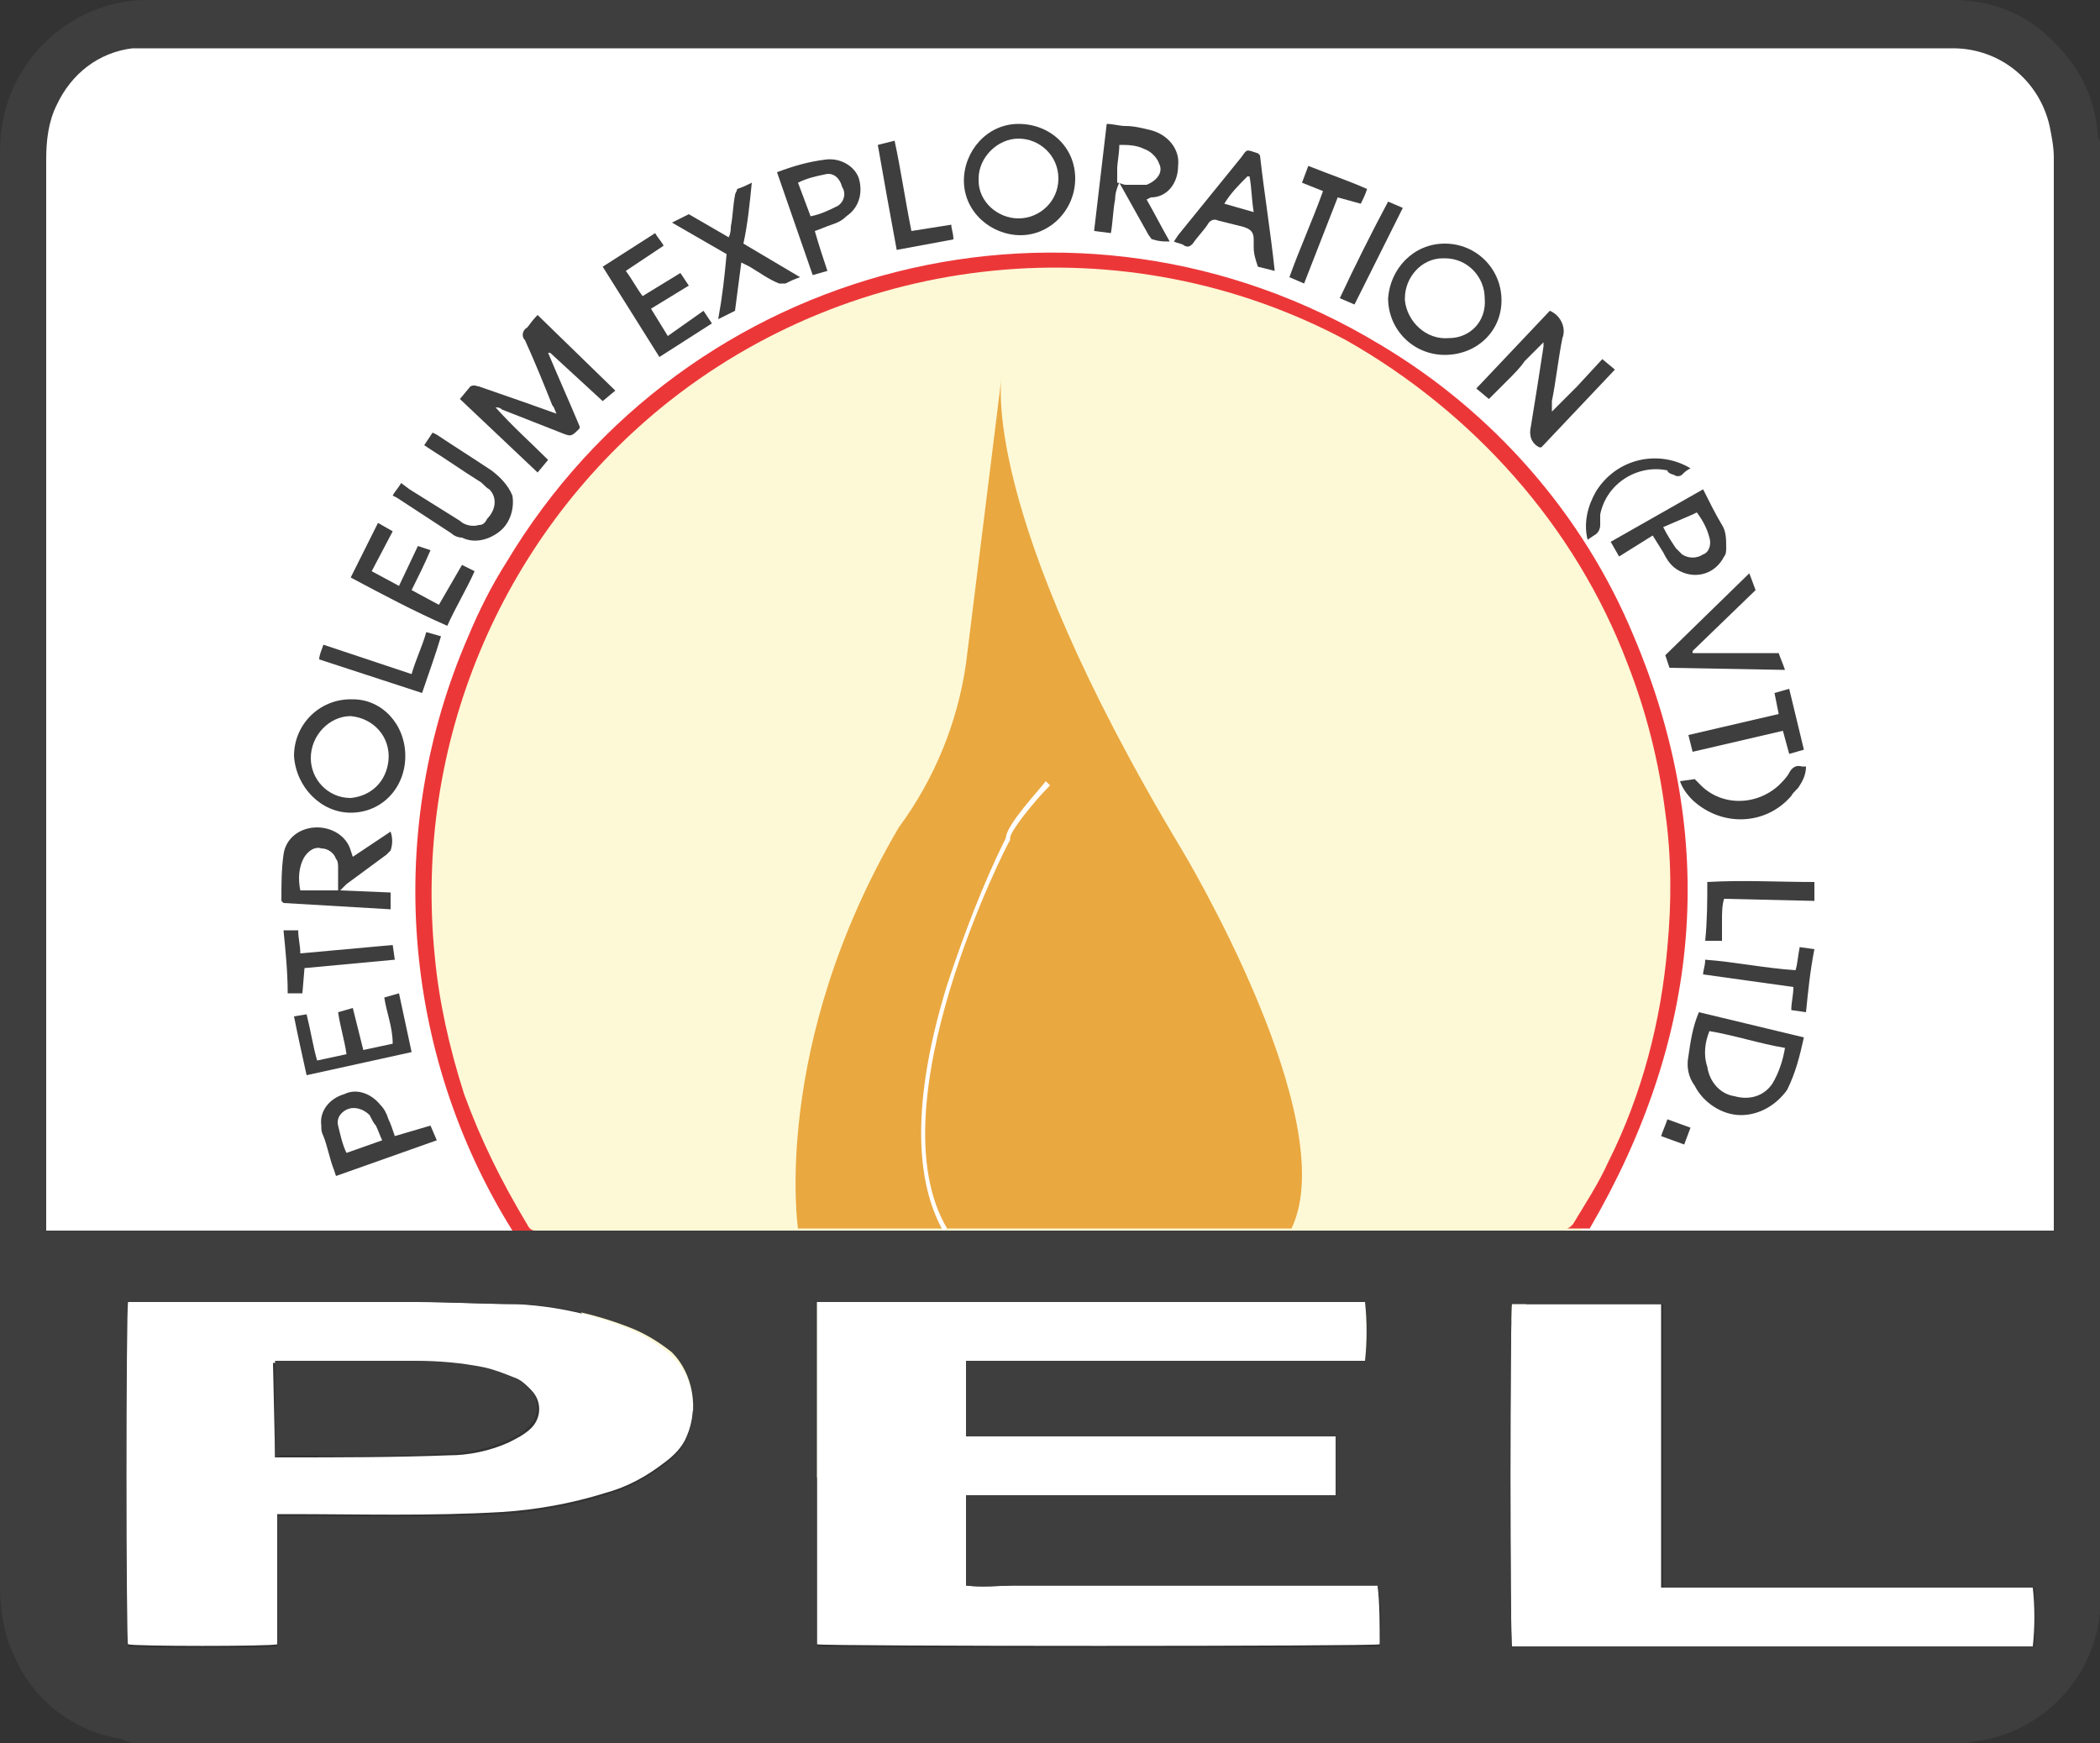 <?xml version="1.0" encoding="utf-8"?>
<!-- Generator: Adobe Illustrator 24.0.1, SVG Export Plug-In . SVG Version: 6.00 Build 0)  -->
<svg version="1.1" id="Layer_1" xmlns="http://www.w3.org/2000/svg" xmlns:xlink="http://www.w3.org/1999/xlink" x="0px" y="0px"
	 viewBox="0 0 100 83" style="enable-background:new 0 0 100 83;" xml:space="preserve">
<rect x="0" y="0" width="100" height="83" fill="#333333" stroke="none"/>
<style type="text/css">
	.st0{fill:#FFFFFF;}
	.st1{fill:#FDF9D6;}
	.st2{fill:#3E3E3E;}
	.st3{fill:#EAA840;}
	.st4{fill:#EC3739;}
</style>
<path class="st0" d="M98.4,60.1H1.6V6.8c0-2.9,2.3-5.2,5.2-5.2h86.5c2.9,0,5.2,2.3,5.2,5.2V60.1z"/>
<title>Asset 1</title>
<g id="Layer_2_1_">
	<g id="Layer_1-2">
		<ellipse class="st1" cx="50" cy="42.4" rx="30" ry="30.1"/>
		<path class="st0" d="M38.9,62H65c0.1,0.9,0.1,1.9,0,2.8H46v3.6h17.7v2.8h-0.5H46.5H46v4.3c0.8,0.1,1.6,0,2.4,0h17.2
			c0.1,0.9,0.1,1.8,0.1,2.8c-0.3,0.1-26.4,0.1-26.8,0L38.9,62z"/>
		<path class="st0" d="M5.9,62h0.4c4.5,0,9,0,13.5,0c1.6,0,3.2,0.1,4.8,0.1c1.9,0.1,3.7,0.5,5.4,1.2c0.7,0.3,1.3,0.7,1.8,1.1
			c1.2,1,1.5,2.6,0.9,4c-0.2,0.5-0.6,0.9-1,1.2c-0.9,0.7-1.8,1.2-2.9,1.5c-1.6,0.5-3.3,0.8-4.9,0.9c-3.4,0.2-6.8,0.1-10.2,0.1
			c-0.2,0-0.3,0-0.5,0v6.2c-0.3,0.1-6.8,0.1-7.1,0C5.8,78.1,5.8,62.3,5.9,62z M13.1,69.4h0.4c2.6,0,5.3,0,7.9-0.1
			c0.9,0,1.9-0.2,2.8-0.6c0.4-0.2,0.8-0.4,1.1-0.7c0.5-0.5,0.5-1.3,0-1.8c0,0,0,0,0,0c-0.2-0.2-0.4-0.4-0.7-0.5
			c-0.5-0.2-1-0.4-1.5-0.5c-1.1-0.2-2.2-0.3-3.2-0.3c-2.1,0-4.2,0-6.3,0H13L13.1,69.4z"/>
		<path class="st0" d="M79.1,62.1v13.5h0.5h17.2c0.1,0.9,0.1,1.9,0,2.8H72c-0.1-0.3-0.1-15.9,0-16.3L79.1,62.1z"/>
		<path class="st2" d="M25.1,15.6c-0.2,0.1-0.3,0.4-0.1,0.6c0,0,0,0,0,0c0.5,1.1,0.9,2.1,1.3,3.1c0.1,0.1,0.1,0.2,0.2,0.4l-1.4-0.5
			l-2.3-0.8c-0.1,0-0.2-0.1-0.4,0L21.9,19l3.7,3.5l0.5-0.6c-0.8-0.8-1.7-1.6-2.5-2.5c0.1,0,0.2,0,0.3,0.1l2.8,1.1
			c0.5,0.2,0.5,0.2,0.9-0.2v-0.1c-0.5-1.2-1-2.3-1.5-3.5h0.1l2.5,2.3l0.6-0.5l-3.7-3.6C25.3,15.3,25.2,15.5,25.1,15.6z"/>
		<path class="st2" d="M76.3,17.1l-1.2,1.3c-0.4,0.4-0.8,0.8-1.2,1.2c0-0.2,0-0.3,0-0.5c0.2-1,0.3-2,0.5-3c0.2-0.5-0.1-1.1-0.6-1.3
			l-3.5,3.7l0.6,0.5l0.9-0.9c0.3-0.3,0.6-0.6,0.8-0.9c0.3-0.3,0.6-0.6,0.9-0.9c0,0.1,0,0.2,0,0.2c-0.2,1.3-0.4,2.6-0.6,3.8
			c-0.1,0.4,0,0.8,0.4,1h0.1l3.5-3.7L76.3,17.1z"/>
		<path class="st2" d="M16.7,38.7c1.5,0,2.6-1.2,2.6-2.7c0-1.5-1.1-2.7-2.5-2.7c0,0,0,0-0.1,0c-1.5,0-2.7,1.2-2.7,2.7
			C14.1,37.5,15.3,38.7,16.7,38.7z M16.7,34.1c1.1,0.1,1.9,1,1.8,2.1c-0.1,1-0.8,1.7-1.8,1.8c-1.1,0-1.9-0.9-1.9-1.9
			C14.8,35,15.7,34.1,16.7,34.1z"/>
		<path class="st2" d="M48.5,5.9c-1.5,0-2.6,1.3-2.6,2.7c0,1.5,1.3,2.6,2.7,2.6c1.4,0,2.6-1.2,2.6-2.7C51.2,7,50,5.9,48.5,5.9
			C48.5,5.9,48.5,5.9,48.5,5.9z M48.5,10.4c-1,0-1.9-0.8-1.9-1.8c0,0,0-0.1,0-0.1c0-1,0.9-1.9,1.9-1.9c1,0,1.9,0.8,1.9,1.9
			S49.5,10.4,48.5,10.4L48.5,10.4z"/>
		<path class="st2" d="M71.5,14.3c0-1.5-1.2-2.7-2.7-2.7c-1.5,0-2.6,1.2-2.7,2.6c0,1.5,1.2,2.7,2.7,2.7c0,0,0,0,0,0
			C70.3,16.9,71.5,15.8,71.5,14.3C71.5,14.3,71.5,14.3,71.5,14.3z M69,16.1c-1.1,0.1-2-0.8-2.1-1.8c0,0,0-0.1,0-0.1
			c0-1,0.8-1.9,1.8-1.9c0,0,0.1,0,0.1,0c1.1,0,1.9,0.9,1.9,1.9C70.8,15.3,70,16.1,69,16.1z"/>
		<path class="st2" d="M80.4,50.3c-0.1,0.5,0,1,0.3,1.4c0.4,0.8,1.3,1.4,2.2,1.4c0.9,0,1.7-0.5,2.2-1.2c0.4-0.8,0.6-1.6,0.8-2.5
			l-5-1.2C80.6,48.9,80.5,49.6,80.4,50.3z M81.4,49.1c1.2,0.2,2.4,0.6,3.6,0.8c-0.1,0.6-0.3,1.2-0.6,1.7c-0.4,0.6-1.1,0.8-1.8,0.6
			c-0.7-0.1-1.2-0.7-1.3-1.4C81.1,50.2,81.2,49.6,81.4,49.1z"/>
		<path class="st2" d="M56.1,7.9c0.1-0.8-0.5-1.5-1.3-1.7c-0.4-0.1-0.8-0.2-1.2-0.2c-0.3,0-0.6-0.1-0.9-0.1
			c-0.2,1.7-0.4,3.4-0.6,5.1l0.8,0.1c0.1-0.6,0.1-1.1,0.2-1.6c0-0.3,0.1-0.6,0.2-0.8l1.4,2.5c0.1,0.1,0.1,0.2,0.2,0.2
			c0.3,0.1,0.5,0.1,0.8,0.1c-0.4-0.7-0.7-1.3-1.1-2l0.2-0.1C55.6,9.4,56.1,8.7,56.1,7.9z M54.6,8.8c-0.3,0-0.7,0-1,0
			c-0.1,0-0.3-0.1-0.4-0.1c0-0.2,0-0.5,0-0.7s0.1-0.7,0.1-1.1c0.4,0,0.8,0,1.2,0.2c0.3,0.1,0.6,0.4,0.7,0.7
			C55.4,8.2,55.1,8.6,54.6,8.8C54.6,8.8,54.6,8.8,54.6,8.8L54.6,8.8z"/>
		<path class="st2" d="M18.6,43.3v-0.8l-2.4-0.1c0.1-0.1,0.2-0.2,0.3-0.3l1.9-1.4c0.1-0.1,0.2-0.2,0.2-0.2c0.1-0.3,0.1-0.6,0-0.9
			l-1.8,1.2l-0.1-0.3c-0.2-0.7-0.9-1.1-1.6-1.1c-0.8,0-1.5,0.5-1.6,1.3c-0.1,0.7-0.1,1.4-0.1,2.2c0,0,0,0,0.1,0.1L18.6,43.3z
			 M14.5,40.8c0.2-0.3,0.5-0.5,0.8-0.4c0.3,0,0.6,0.2,0.7,0.5c0.1,0.1,0.1,0.3,0.1,0.4c0,0.3,0,0.7,0,1.1h-1.8
			C14.2,41.9,14.2,41.3,14.5,40.8L14.5,40.8z"/>
		<path class="st2" d="M59.9,7.3c-0.6-0.2-0.5-0.2-0.8,0.2l-3,3.7l-0.2,0.3c0.2,0.1,0.4,0.1,0.5,0.2c0.2,0.1,0.3,0,0.4-0.1
			c0.2-0.3,0.5-0.6,0.7-0.9c0.1-0.2,0.3-0.3,0.5-0.2c0.4,0.1,0.8,0.2,1.2,0.3c0.3,0.1,0.5,0.2,0.5,0.6c0,0.1,0,0.3,0,0.4
			c0,0.3,0.1,0.6,0.2,0.9l0.8,0.2c-0.2-1.9-0.5-3.7-0.7-5.5L59.9,7.3z M58.3,9.7c0.3-0.5,0.7-0.9,1.1-1.3h0.1
			c0.1,0.5,0.1,1.1,0.2,1.7L58.3,9.7z"/>
		<path class="st2" d="M35.8,8.7c-0.2,0.1-0.4,0.2-0.7,0.3C35.1,9.1,35,9.2,35,9.3c-0.1,0.5-0.1,1-0.2,1.5c0,0.1,0,0.3-0.1,0.5
			l-1.9-1.1l-0.8,0.4l2.6,1.5c-0.1,1.1-0.2,2-0.4,3.1l0.8-0.4c0.1-0.8,0.2-1.5,0.3-2.3l0.4,0.2c0.5,0.3,0.9,0.6,1.4,0.8
			c0.1,0,0.2,0,0.3,0c0.2-0.1,0.4-0.2,0.7-0.3l-2.7-1.6C35.6,10.7,35.7,9.7,35.8,8.7z"/>
		<path class="st2" d="M23.4,22.4c-0.9-0.6-1.7-1.1-2.6-1.7l-0.2-0.1l-0.4,0.6l0.3,0.2c0.8,0.5,1.5,1,2.3,1.5
			c0.2,0.1,0.3,0.3,0.5,0.4c0.4,0.4,0.3,1-0.1,1.4C23.1,24.9,23,25,22.8,25c-0.3,0.1-0.7,0-0.9-0.2l-2.4-1.5L19.1,23
			c-0.1,0.2-0.3,0.4-0.4,0.6l0.2,0.1l2.6,1.7c0.1,0.1,0.3,0.2,0.5,0.2c0.6,0.3,1.3,0.1,1.8-0.3c0.5-0.4,0.7-1.1,0.6-1.7
			C24.2,23.1,23.8,22.7,23.4,22.4z"/>
		<path class="st2" d="M31.8,16L31,14.7l1.8-1.1L32.4,13l-1.8,1.1c-0.3-0.4-0.5-0.8-0.8-1.2l1.8-1.2c-0.1-0.2-0.3-0.4-0.4-0.6
			l-2.5,1.6l2.7,4.3l2.5-1.6l-0.4-0.6L31.8,16z"/>
		<path class="st2" d="M20.9,28.8l-1.3-0.7c0.3-0.6,0.6-1.2,0.9-1.9L19.9,26l-0.9,1.9l-1.3-0.7l1-1.9L18,24.9l-1.3,2.6
			c1.5,0.8,3,1.6,4.6,2.3c0.4-0.9,0.9-1.7,1.3-2.6l-0.6-0.3L20.9,28.8z"/>
		<path class="st2" d="M19,47.3l-0.7,0.2c0.1,0.7,0.4,1.4,0.4,2.2l-1.4,0.3l-0.5-2l-0.7,0.2c0.1,0.7,0.3,1.3,0.4,2l-1.4,0.3
			c-0.2-0.7-0.3-1.4-0.5-2.2L14,48.4c0.2,1,0.4,1.9,0.6,2.8l5-1.1L19,47.3z"/>
		<path class="st2" d="M80,27.2c0.8,0.4,1.7,0.1,2.1-0.7c0.1-0.1,0.1-0.3,0.1-0.4c0-0.4,0-0.8-0.2-1.1c-0.3-0.5-0.6-1.1-0.9-1.7
			l-4.4,2.5l0.4,0.7l0.8-0.5l0.8-0.5l0.5,0.8C79.4,26.7,79.6,27,80,27.2z M80.6,24.5l0.2-0.1c0.3,0.4,0.5,0.8,0.6,1.2
			c0.1,0.3,0,0.7-0.3,0.8c-0.3,0.2-0.7,0.2-1,0c-0.1-0.1-0.2-0.2-0.3-0.3c-0.2-0.3-0.4-0.6-0.6-1L80.6,24.5z"/>
		<path class="st2" d="M18.8,54.1c-0.1-0.3-0.2-0.6-0.3-0.8c-0.1-0.3-0.2-0.5-0.4-0.7c-0.4-0.5-1.1-0.8-1.7-0.5
			c-0.7,0.2-1.2,0.8-1.1,1.5c0,0.2,0,0.3,0.1,0.5c0.2,0.5,0.3,1.1,0.5,1.6l0.1,0.3l4.8-1.7l-0.3-0.7L18.8,54.1z M16.5,54.9
			c-0.2-0.4-0.3-0.9-0.4-1.3c-0.1-0.4,0.2-0.7,0.5-0.8c0.3-0.1,0.7,0,1,0.3c0.1,0.2,0.2,0.4,0.3,0.5c0.1,0.2,0.2,0.5,0.3,0.7
			L16.5,54.9z"/>
		<path class="st2" d="M39.3,7.6c-0.8,0.1-1.5,0.3-2.3,0.6l1.7,4.9l0.7-0.2c-0.2-0.6-0.4-1.2-0.6-1.9c0.3-0.1,0.5-0.2,0.8-0.3
			c0.3-0.1,0.5-0.2,0.7-0.4c0.6-0.4,0.8-1.1,0.6-1.8C40.7,7.9,40,7.5,39.3,7.6z M39.9,9.8c-0.4,0.2-0.8,0.4-1.3,0.5L38,8.7
			c0.4-0.2,0.8-0.3,1.3-0.4c0.4-0.1,0.7,0.2,0.8,0.6C40.3,9.2,40.2,9.6,39.9,9.8L39.9,9.8z"/>
		<path class="st2" d="M79.5,31.8l5.5,0.1c-0.1-0.3-0.2-0.5-0.3-0.8h-4.1v-0.1l3-2.9l-0.3-0.8l-4,3.9L79.5,31.8z"/>
		<path class="st2" d="M64.8,9.7c0.1-0.2,0.2-0.4,0.3-0.7c-0.9-0.4-1.8-0.7-2.8-1.1L62,8.7l0.5,0.2l0.5,0.2
			c-0.5,1.4-1.1,2.7-1.6,4.1l0.7,0.3l1.6-4.1L64.8,9.7z"/>
		<path class="st2" d="M14.5,46.1l4.3-0.4L18.7,45l-4.4,0.4c0-0.4-0.1-0.7-0.1-1.1h-0.7c0.1,1,0.2,2,0.2,3h0.7L14.5,46.1z"/>
		<path class="st2" d="M84.7,34l-4.3,1l0.2,0.8l4.3-1l0.3,1.1l0.7-0.2l-0.7-2.9l-0.7,0.2L84.7,34z"/>
		<path class="st2" d="M85.5,46.2c-1.5-0.1-2.9-0.4-4.3-0.5c0,0.3-0.1,0.5-0.1,0.7l4.3,0.6c0,0.4-0.1,0.7-0.1,1.1l0.7,0.1
			c0.1-1,0.2-2,0.4-3l-0.7-0.1C85.6,45.6,85.6,45.9,85.5,46.2z"/>
		<path class="st2" d="M19.6,32.1l-4.2-1.4c-0.1,0.3-0.2,0.5-0.2,0.7l4.9,1.6c0.3-0.9,0.6-1.7,0.9-2.7l-0.7-0.2
			C20.1,30.8,19.8,31.4,19.6,32.1z"/>
		<path class="st2" d="M81.3,42c0,0.9,0,1.8-0.1,2.8H82c0-0.3,0-0.7,0-1c0-0.3,0-0.7,0.1-1l4.3,0.1V42C84.7,42,83,41.9,81.3,42z"/>
		<path class="st2" d="M43.4,11c-0.3-1.5-0.5-2.9-0.8-4.3l-0.8,0.2c0.3,1.7,0.6,3.4,0.9,5l2.7-0.5c0-0.3-0.1-0.5-0.1-0.7L43.4,11z"
			/>
		<path class="st2" d="M85.2,36.8c-0.1,0.2-0.3,0.4-0.5,0.6c-1.1,1-2.8,1-3.8-0.1c0,0-0.1-0.1-0.1-0.1c0,0-0.1-0.1-0.1-0.1L80,37.2
			c0.1,0.3,0.3,0.6,0.6,0.9c1.4,1.3,3.5,1.2,4.7-0.2c0.1-0.2,0.3-0.3,0.4-0.5c0.2-0.3,0.3-0.6,0.3-0.9h-0.2
			C85.5,36.4,85.3,36.6,85.2,36.8z"/>
		<path class="st2" d="M79.7,22.6c0.1,0.1,0.3,0.1,0.4,0c0.1-0.1,0.2-0.2,0.4-0.3c-1.5-0.9-3.5-0.5-4.5,1.1
			c-0.4,0.7-0.6,1.5-0.4,2.3l0.3-0.2c0.2-0.1,0.3-0.3,0.3-0.5c0-0.2,0-0.3,0-0.5c0.3-1.5,1.8-2.4,3.2-2.1
			C79.4,22.5,79.6,22.6,79.7,22.6z"/>
		<path class="st2" d="M66.1,9.6c-0.8,1.5-1.6,3.1-2.3,4.6l0.7,0.3l2.3-4.6L66.1,9.6z"/>
		<path class="st2" d="M79.1,54.1l1.1,0.4l0.3-0.8l-1.1-0.4C79.3,53.6,79.2,53.8,79.1,54.1z"/>
		<path class="st2" d="M50.2,18.9v0.4l0,0V18.9L50.2,18.9z"/>
		<path class="st2" d="M13.1,69.4v-4.6h0.4c2.2,0,4.2,0,6.3,0c1.1,0,2.2,0.1,3.2,0.3c0.5,0.1,1,0.3,1.5,0.5c0.3,0.1,0.5,0.3,0.7,0.5
			c0.5,0.5,0.5,1.3,0,1.8c0,0,0,0,0,0c-0.3,0.3-0.7,0.6-1.1,0.7c-0.9,0.4-1.8,0.6-2.8,0.6c-2.6,0.2-5.3,0.1-7.9,0.1L13.1,69.4z"/>
		<path class="st3" d="M38,58.5c0,0-1.3-8.7,4.8-19.1c1.7-2.3,2.8-5,3.2-7.8l1.7-13.7c0,0-1.2,6.3,8.6,22.6c0,0,7.7,12.8,5.2,18
			L38,58.5z"/>
		<path class="st0" d="M44.9,58.6c-1-1.8-1.8-5.2,0.2-11.7c0.8-2.4,1.7-4.8,2.8-7c0-0.6,1.6-2.3,1.9-2.7l0.2,0.2
			c-0.8,0.8-1.9,2.2-1.9,2.5V40c-0.1,0.1-6.5,12.6-3,18.5L44.9,58.6z"/>
		<path d="M41.1,58.5H25.8h39.7h-17H41.1z"/>
		<path d="M95.9,0.7l-0.5-0.2L95.9,0.7z"/>
		<path class="st4" d="M77.8,30.3c-2.4-5.8-6.7-10.7-12.1-13.9c-14.4-8.7-33-4-41.6,10.4c-0.7,1.1-1.3,2.3-1.8,3.5
			c-4,9.2-3.2,19.8,2.1,28.3h1.1c-0.2,0-0.3-0.1-0.4-0.3c-1.2-2-2.2-4-3-6.2c-0.7-2.2-1.2-4.4-1.4-6.6c-1-10,3.1-19.8,10.8-26.1
			c9.2-7.5,22.1-8.8,32.6-3.2C70.1,19.6,75,25,77.5,31.6c0.9,2.3,1.5,4.7,1.8,7.1c0.3,2.1,0.3,4.3,0.1,6.4c-0.3,3.5-1.2,7-2.8,10.2
			c-0.5,1.1-1.1,2-1.7,3c-0.1,0.1-0.2,0.2-0.3,0.2h1.1C81,49.4,81.9,40,77.8,30.3z"/>
		<path class="st2" d="M99.9,6.5c-0.1-1.7-0.8-3.2-2-4.4C96.6,0.7,94.9,0,93,0H7C3.6,0,0.6,2.6,0.1,6C0,6.5,0,7,0,7.6
			C0,20.3,0,33,0,45.7c0,9.9,0,19.9,0,29.8c0,1.2,0.2,2.4,0.7,3.4c0.9,2.1,2.9,3.6,5.1,3.9C6,82.9,6.2,83,6.4,83h87.2
			c0.2,0,0.4-0.1,0.6-0.1c2.7-0.4,4.9-2.4,5.6-5c0.1-0.4,0.2-0.9,0.2-1.3c0-0.1,0-0.2,0.1-0.4V6.8C100,6.7,99.9,6.6,99.9,6.5z
			 M32.7,68.5c-0.2,0.5-0.6,0.9-1,1.2c-0.9,0.7-1.8,1.2-2.9,1.5c-1.6,0.5-3.3,0.8-4.9,0.9c-3.4,0.2-6.8,0.1-10.2,0.1
			c-0.2,0-0.3,0-0.5,0v6.2c-0.3,0.1-6.8,0.1-7.1,0c-0.1-0.3-0.1-16.1,0-16.4h0.4c4.5,0,9,0,13.5,0c1.6,0,3.2,0.1,4.8,0.1
			c1.9,0.1,3.7,0.5,5.4,1.2c0.7,0.3,1.3,0.7,1.8,1.1C33,65.4,33.3,67.1,32.7,68.5z M65.7,78.4c-0.3,0.1-26.4,0.1-26.8,0V62H65
			c0.1,0.9,0.1,1.9,0,2.8H46v3.6h17.6v2.8h-0.5H46.6H46v4.3c0.8,0.1,1.6,0,2.4,0h17.2C65.8,76.5,65.8,77.4,65.7,78.4z M96.9,78.4H72
			c-0.1-0.3-0.1-15.9,0-16.3h7.2v13.5h0.5h17.2C96.9,76.5,96.9,77.5,96.9,78.4L96.9,78.4z M97.8,58v0.6H82.1l0,0H29.7H2.2
			c0-0.1,0-0.2,0-0.3V7.6C2.2,6.7,2.3,5.8,2.7,5c0.7-1.5,2-2.5,3.6-2.7c0.2,0,0.4,0,0.6,0h86.1c2.2,0,4.1,1.5,4.6,3.7
			c0.1,0.5,0.2,1,0.2,1.5c0,3,0,5.9,0,8.9L97.8,58z"/>
	</g>
</g>
</svg>
